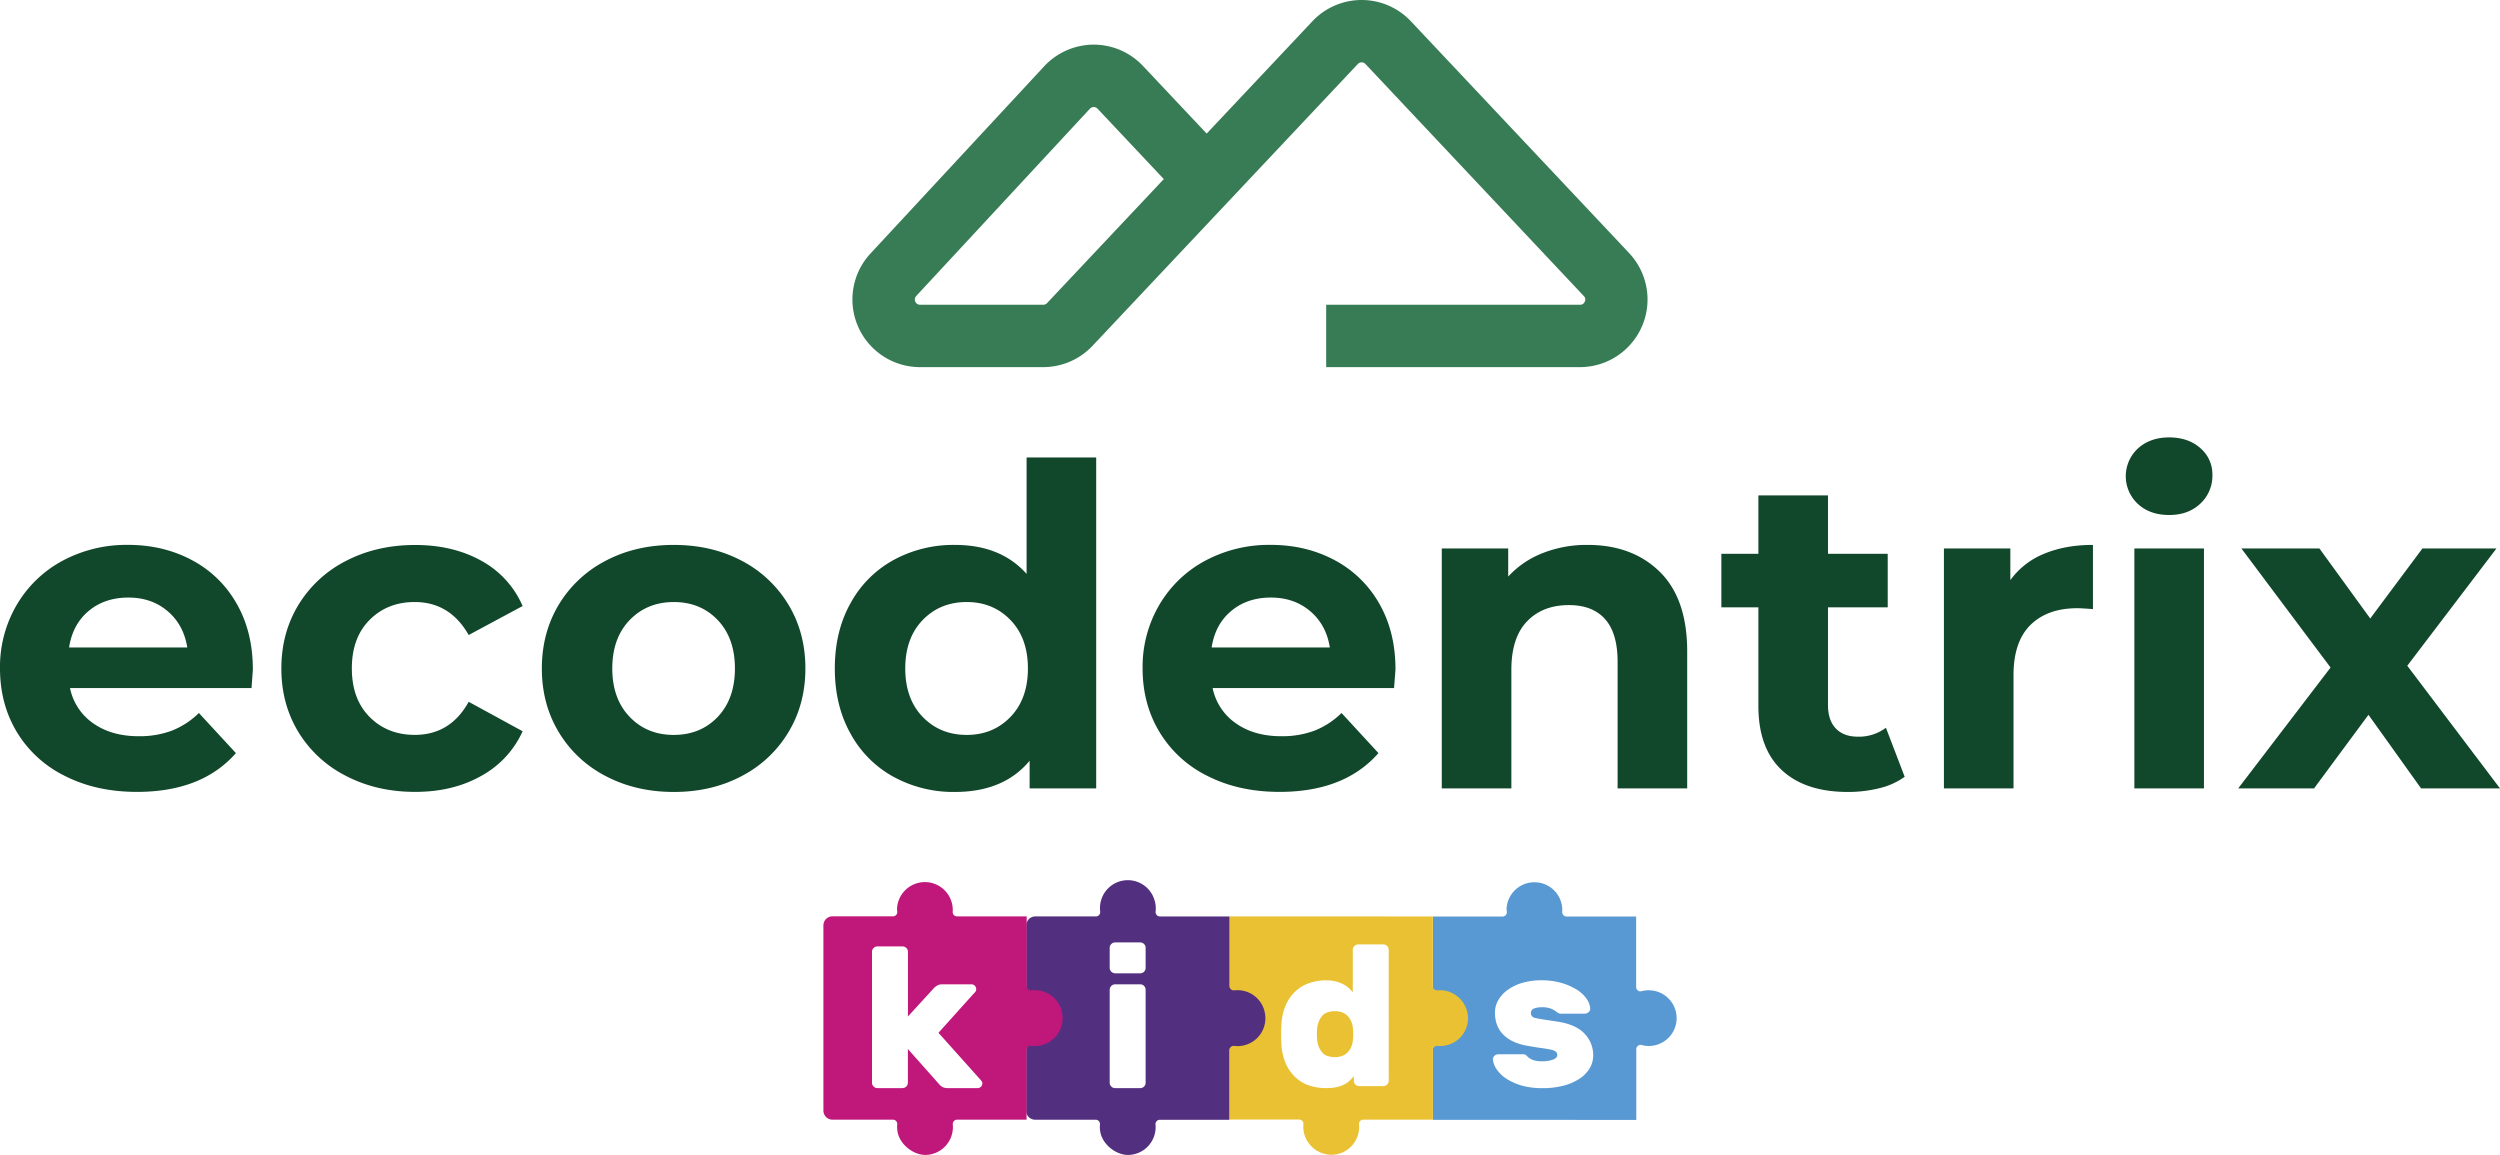 <?xml version="1.0" encoding="UTF-8"?> <svg xmlns="http://www.w3.org/2000/svg" id="Слой_1" data-name="Слой 1" viewBox="0 0 1436.79 663.76"> <defs> <style>.cls-1{fill:#11472b;}.cls-2{fill:#377c55;}.cls-3{fill:#5999d3;}.cls-4{fill:#e9c132;}.cls-5{fill:#53307f;}.cls-6{fill:#c0177b;}</style> </defs> <path class="cls-1" d="M145.31,384.67q0-21.56-9.35-37.82a63.67,63.67,0,0,0-25.77-25q-16.39-8.72-36.65-8.7A77.64,77.64,0,0,0,36,322.25,67.47,67.47,0,0,0,9.61,347.64,70.41,70.41,0,0,0,0,384.15q0,20.5,9.73,36.65A66.31,66.31,0,0,0,37.42,446q17.92,9.1,41.26,9.11,37.41,0,56.9-22.3L114.3,409.77a46.21,46.21,0,0,1-15.51,10.14,53,53,0,0,1-19.08,3.21q-15.64,0-26.16-7.44a32.41,32.41,0,0,1-13.31-20.25H144.55C145.05,388.76,145.31,385.17,145.31,384.67ZM39.71,372.1c1.36-8.87,5.14-15.88,11.28-21s13.75-7.67,22.81-7.67q13.35,0,22.55,7.82t11.28,20.87Z"></path> <path class="cls-1" d="M238.36,422.35q-15.65,0-25.89-10.26t-10.26-27.94q0-17.68,10.26-27.93T238.36,346q20.22,0,31,18.95l31-16.66a54,54,0,0,0-23.71-26q-16.29-9.08-38.06-9.08-22,0-39.59,9.08a68.13,68.13,0,0,0-27.43,25.25q-9.86,16.17-9.87,36.65t9.87,36.65A67.83,67.83,0,0,0,199,446q17.53,9.1,39.59,9.11,21.79,0,38.06-9.23a55,55,0,0,0,23.71-25.62l-31-16.93Q258.86,422.35,238.36,422.35Z"></path> <path class="cls-1" d="M453.12,347.5a67.73,67.73,0,0,0-26.9-25.25q-17.18-9.08-39-9.08t-39.08,9.08a67.78,67.78,0,0,0-27,25.25q-9.72,16.17-9.73,36.65t9.73,36.65a67.48,67.48,0,0,0,27,25.24q17.31,9.1,39.08,9.11t39-9.11a67.43,67.43,0,0,0,26.9-25.24q9.75-16.14,9.75-36.65T453.12,347.5ZM412.5,412q-9.86,10.35-25.25,10.37T361.89,412q-10-10.41-10-27.83t10-27.81Q371.9,346,387.25,346t25.25,10.37q9.87,10.41,9.87,27.81T412.5,412Z"></path> <path class="cls-1" d="M590,262.93v66.9q-14.85-16.68-41.26-16.66a71.6,71.6,0,0,0-35.24,8.7,62.25,62.25,0,0,0-24.72,24.86q-9,16.14-9,37.42t9,37.41a62,62,0,0,0,24.72,24.87,71.62,71.62,0,0,0,35.24,8.72q28.18,0,43-17.95v15.9H630V262.93ZM580.76,412q-10,10.35-25.1,10.37-15.39,0-25.39-10.37t-10-27.83q0-17.43,10-27.81T555.66,346q15.09,0,25.1,10.37t10,27.81Q590.76,401.58,580.76,412Z"></path> <path class="cls-1" d="M802,384.67q0-21.56-9.34-37.82a63.82,63.82,0,0,0-25.78-25q-16.38-8.72-36.65-8.7a77.6,77.6,0,0,0-37.53,9.08,67.35,67.35,0,0,0-26.42,25.39,70.41,70.41,0,0,0-9.61,36.51q0,20.5,9.75,36.65A66.31,66.31,0,0,0,694.06,446q17.93,9.1,41.26,9.11,37.41,0,56.9-22.3L771,409.77a46.45,46.45,0,0,1-15.52,10.14,53,53,0,0,1-19.1,3.21q-15.65,0-26.13-7.44a32.53,32.53,0,0,1-13.34-20.25H801.19C801.69,388.76,802,385.17,802,384.67ZM696.35,372.1q2.05-13.31,11.29-21t22.81-7.67q13.31,0,22.54,7.82t11.29,20.87Z"></path> <path class="cls-1" d="M953.81,328.54q-15.76-15.39-41.4-15.37a68.61,68.61,0,0,0-25.87,4.73,53,53,0,0,0-19.75,13.46V315.2H828.61V453.1h40V384.91q0-18.44,9-27.8c6-6.24,14-9.35,24.1-9.35q13.59,0,20.77,8.08t7.18,24.48V453.1h40v-79Q969.57,343.93,953.81,328.54Z"></path> <path class="cls-1" d="M1083.87,418.24a25.67,25.67,0,0,1-16.14,5.14q-8.2,0-12.69-4.76c-3-3.15-4.47-7.65-4.47-13.46V349.05h34.33V318.28h-34.33V284.72h-40v33.56H989.29v30.77h21.28v56.64q0,24.35,13.46,36.91t38.06,12.55a74.55,74.55,0,0,0,18.08-2.17,41.35,41.35,0,0,0,14.48-6.55Z"></path> <path class="cls-1" d="M1174.74,318.28a44.43,44.43,0,0,0-19.36,15.13V315.2H1117.2V453.1h40V388q0-19.23,9.76-28.84t26.89-9.61c1.56,0,4.54.17,9,.5V313.17Q1186.9,313.17,1174.74,318.28Z"></path> <path class="cls-1" d="M1226.65,315.2V453.1h40V315.2Zm37.91-57.67q-6.91-6.13-17.93-6.14c-7.34,0-13.34,2.15-18,6.41a21.71,21.71,0,0,0,0,31.77c4.61,4.28,10.61,6.41,18,6.41s13.32-2.18,17.93-6.53a21.76,21.76,0,0,0,6.94-16.52A19.75,19.75,0,0,0,1264.56,257.53Z"></path> <path class="cls-1" d="M1383.5,382.62l51.26-67.42h-42.55l-30,40.26L1333,315.2h-44.85l51.26,68.44-53.08,69.46h43.59l31.27-42.3,30.24,42.3h45.35Z"></path> <path class="cls-2" d="M936.34,145.5,810.85,12.22a38.87,38.87,0,0,0-56.59,0L693.49,76.77,656.88,37.89A39,39,0,0,0,628.6,25.65h0A39.08,39.08,0,0,0,600.2,38L500.46,145.5A38.87,38.87,0,0,0,528.76,211h70.82a39,39,0,0,0,28.28-12.22l152.51-162a3,3,0,0,1,4.37,0L910.21,170.1a2.7,2.7,0,0,1,.57,3.25,2.73,2.73,0,0,1-2.75,1.8H762.17V211H908a38.88,38.88,0,0,0,28.31-65.51ZM601.75,174.21a3,3,0,0,1-2.17.94H528.76a3,3,0,0,1-2.1-5.14L626.4,62.47a3,3,0,0,1,4.38,0l38.08,40.45Z"></path> <path class="cls-3" d="M963.5,583.44a16.05,16.05,0,0,0-20-13.8,2.46,2.46,0,0,1-3.18-2.31l0-40.6-40,0a2.48,2.48,0,0,1-2.47-2.75,16,16,0,1,0-32-1.82A15.89,15.89,0,0,0,866,524a2.47,2.47,0,0,1-2.46,2.75h-40v40l0,36.7v40.14l116.86.05V603a2.48,2.48,0,0,1,3.15-2.39,15.45,15.45,0,0,0,4.09.53A16,16,0,0,0,963.5,583.44Zm-49.83,30.39a18.24,18.24,0,0,1-5.71,6,31.28,31.28,0,0,1-9.18,4.07,46.93,46.93,0,0,1-12.29,1.48,42.82,42.82,0,0,1-12.1-1.53,32.56,32.56,0,0,1-8.77-4,19.55,19.55,0,0,1-5.45-5.28A12.19,12.19,0,0,1,858,609a2.61,2.61,0,0,1,.86-2.18,3.19,3.19,0,0,1,2.25-.91h14.22a2.46,2.46,0,0,1,1.85.63,12.07,12.07,0,0,0,1.48,1.38,9.49,9.49,0,0,0,2.63,1.37,15.58,15.58,0,0,0,5.16.64,17.39,17.39,0,0,0,6-.93c1.67-.6,2.51-1.48,2.51-2.63a2.37,2.37,0,0,0-.86-2,7.4,7.4,0,0,0-2.92-1.15c-1.39-.29-3.2-.6-5.45-.91s-5.07-.76-8.44-1.38c-5.81-1.06-10.28-3.21-13.41-6.41s-4.71-7.44-4.71-12.62a14,14,0,0,1,2-7.22,18.76,18.76,0,0,1,5.45-5.86,27.28,27.28,0,0,1,8.44-4,39.19,39.19,0,0,1,11-1.43,40.15,40.15,0,0,1,11,1.43,35.76,35.76,0,0,1,8.7,3.68,19.46,19.46,0,0,1,5.81,5.16,11.33,11.33,0,0,1,2.34,5.79,2.56,2.56,0,0,1-.86,2.18,3.11,3.11,0,0,1-2.24.93H897.18a3.1,3.1,0,0,1-2-.58c-.5-.38-1.1-.81-1.79-1.26a11.77,11.77,0,0,0-2.7-1.27,14.87,14.87,0,0,0-4.64-.57,12,12,0,0,0-4.43.74,2.58,2.58,0,0,0-1.77,2.48,2.94,2.94,0,0,0,.58,1.94,4.19,4.19,0,0,0,2.29,1.1c1.15.26,2.75.55,4.83.86s4.76.72,8.13,1.24q10.44,1.72,15.21,7.08a17.74,17.74,0,0,1,4.75,12.19A14.18,14.18,0,0,1,913.67,613.83Z"></path> <path class="cls-4" d="M777.47,590.37a33.79,33.79,0,0,1,0,8,12.23,12.23,0,0,1-.91,3.32,10.35,10.35,0,0,1-1.88,2.92,8.83,8.83,0,0,1-3,2.12,11,11,0,0,1-4.38.82c-3.58,0-6.14-1-7.67-3a13.17,13.17,0,0,1-2.65-7,31.11,31.11,0,0,1,0-6.4,13.17,13.17,0,0,1,2.65-7c1.53-2,4.09-3,7.67-3a10.67,10.67,0,0,1,4.38.81,9.23,9.23,0,0,1,3,2.11,10.6,10.6,0,0,1,1.88,2.94A12.14,12.14,0,0,1,777.47,590.37Z"></path> <path class="cls-4" d="M831.72,569.64a15.47,15.47,0,0,0-5.55-.47,2.47,2.47,0,0,1-2.7-2.47v-40l-116.84-.05,0,40v36.77l0,40h40a2.47,2.47,0,0,1,2.47,2.72,15.31,15.31,0,0,0,.47,5.53,16.34,16.34,0,0,0,16.17,12,16,16,0,0,0,15.37-16,13.88,13.88,0,0,0-.07-1.44,2.47,2.47,0,0,1,2.46-2.75h40V603.4a2.49,2.49,0,0,1,2.75-2.32,13.64,13.64,0,0,0,1.45.08,16,16,0,0,0,16-15.35A16.32,16.32,0,0,0,831.72,569.64Zm-33.59,51.48a3,3,0,0,1-.93,2.17,2.89,2.89,0,0,1-2.18.91H781.15a2.88,2.88,0,0,1-2.17-.91,3,3,0,0,1-.93-2.17v-2.66c-.7.87-1.44,1.68-2.23,2.49a13.82,13.82,0,0,1-3,2.18,18.65,18.65,0,0,1-4.35,1.6,28.6,28.6,0,0,1-6.38.62,30.36,30.36,0,0,1-9.75-1.53,21.78,21.78,0,0,1-8-4.83,24.22,24.22,0,0,1-5.57-8.2,32.32,32.32,0,0,1-2.35-11.69c-.09-1.15-.12-2.7-.12-4.66s0-3.49.12-4.64a32.15,32.15,0,0,1,2.35-11.69,24.12,24.12,0,0,1,5.57-8.2,21.63,21.63,0,0,1,8-4.88,29.33,29.33,0,0,1,9.75-1.62,22.33,22.33,0,0,1,5.86.69,18.79,18.79,0,0,1,4.35,1.72,15,15,0,0,1,3.11,2.25,20.71,20.71,0,0,1,2.05,2.22V545.86a3.16,3.16,0,0,1,3.11-3.09H795a3.14,3.14,0,0,1,3.11,3.09Z"></path> <path class="cls-5" d="M727,582.48a15.9,15.9,0,0,0-11.28-12.76,15.66,15.66,0,0,0-6.34-.55,2.5,2.5,0,0,1-2.77-2.3v-.17l0-40h-40a2.48,2.48,0,0,1-2.46-2.77,15.84,15.84,0,0,0-.55-6.34,16,16,0,0,0-31.42,4.52c0,.62.05,1.22.1,1.82a2.44,2.44,0,0,1-2.44,2.75H595a5.17,5.17,0,0,0-4.87,3.44v0a4.53,4.53,0,0,0-.32,1.72l0,106.49A4.93,4.93,0,0,0,590,640a5.2,5.2,0,0,0,4.88,3.52h34.83a2.48,2.48,0,0,1,2.46,2.72,15.09,15.09,0,0,0,.48,5.52c1.84,6.65,9.25,12.27,16.14,12a16,16,0,0,0,15.37-16,14.41,14.41,0,0,0-.07-1.46,2.48,2.48,0,0,1,2.46-2.74l40,0,0-40a2.46,2.46,0,0,1,2.75-2.46,15.6,15.6,0,0,0,1.82.12A16,16,0,0,0,727,582.48Zm-68.59,39.79a3,3,0,0,1-.91,2.17,2.93,2.93,0,0,1-2.17.91H640.87a2.92,2.92,0,0,1-2.18-.91,3,3,0,0,1-.93-2.17V568.81a3.18,3.18,0,0,1,3.11-3.11h14.46a3,3,0,0,1,2.17.93,3,3,0,0,1,.91,2.18Zm0-66a3,3,0,0,1-.91,2.18,3,3,0,0,1-2.17.93H640.87a3.18,3.18,0,0,1-3.11-3.11V544.71a3,3,0,0,1,.93-2.18,3,3,0,0,1,2.18-.9h14.46a3.09,3.09,0,0,1,3.08,3.08Z"></path> <path class="cls-6" d="M610.48,582.48a16,16,0,0,0-11.31-12.76,15.66,15.66,0,0,0-6.34-.55,2.49,2.49,0,0,1-2.77-2.47l0-36.6v-3.44H550a2.48,2.48,0,0,1-2.46-2.77,16,16,0,1,0-32-1.82,15.6,15.6,0,0,0,.12,1.82,2.46,2.46,0,0,1-2.46,2.75H478.41a5.17,5.17,0,0,0-5.18,5.18l0,106.49a5.2,5.2,0,0,0,5.19,5.19H513.2a2.48,2.48,0,0,1,2.46,2.72,15.09,15.09,0,0,0,.48,5.52c1.84,6.65,9.28,12.27,16.16,12a16,16,0,0,0,15.35-16,14.41,14.41,0,0,0-.07-1.46A2.49,2.49,0,0,1,550,643.5l40,0V640l0-36.51a2.47,2.47,0,0,1,2.75-2.46,15.89,15.89,0,0,0,1.82.12A16,16,0,0,0,610.48,582.48Zm-46.69,42.08a2.72,2.72,0,0,1-2,.79h-17.1a6.7,6.7,0,0,1-2.79-.5,5.76,5.76,0,0,1-1.89-1.44l-18.24-20.53v19.39a3.11,3.11,0,0,1-3.11,3.08H504.26a2.92,2.92,0,0,1-2.18-.91,3,3,0,0,1-.93-2.17V547a3,3,0,0,1,.93-2.17,3,3,0,0,1,2.18-.91H518.7a3.1,3.1,0,0,1,2.2.91,3,3,0,0,1,.91,2.17v37.18l15.13-16.52a9.33,9.33,0,0,1,1.72-1.27,5.32,5.32,0,0,1,2.75-.69h16.88a2.7,2.7,0,0,1,1.94.81,2.74,2.74,0,0,1,.81,2,2.62,2.62,0,0,1-.17,1,5.35,5.35,0,0,1-1.1,1.34l-20.42,22.71,24.1,26.94a10.72,10.72,0,0,1,.91,1.2,2.18,2.18,0,0,1,.22,1A2.74,2.74,0,0,1,563.79,624.56Z"></path> </svg> 